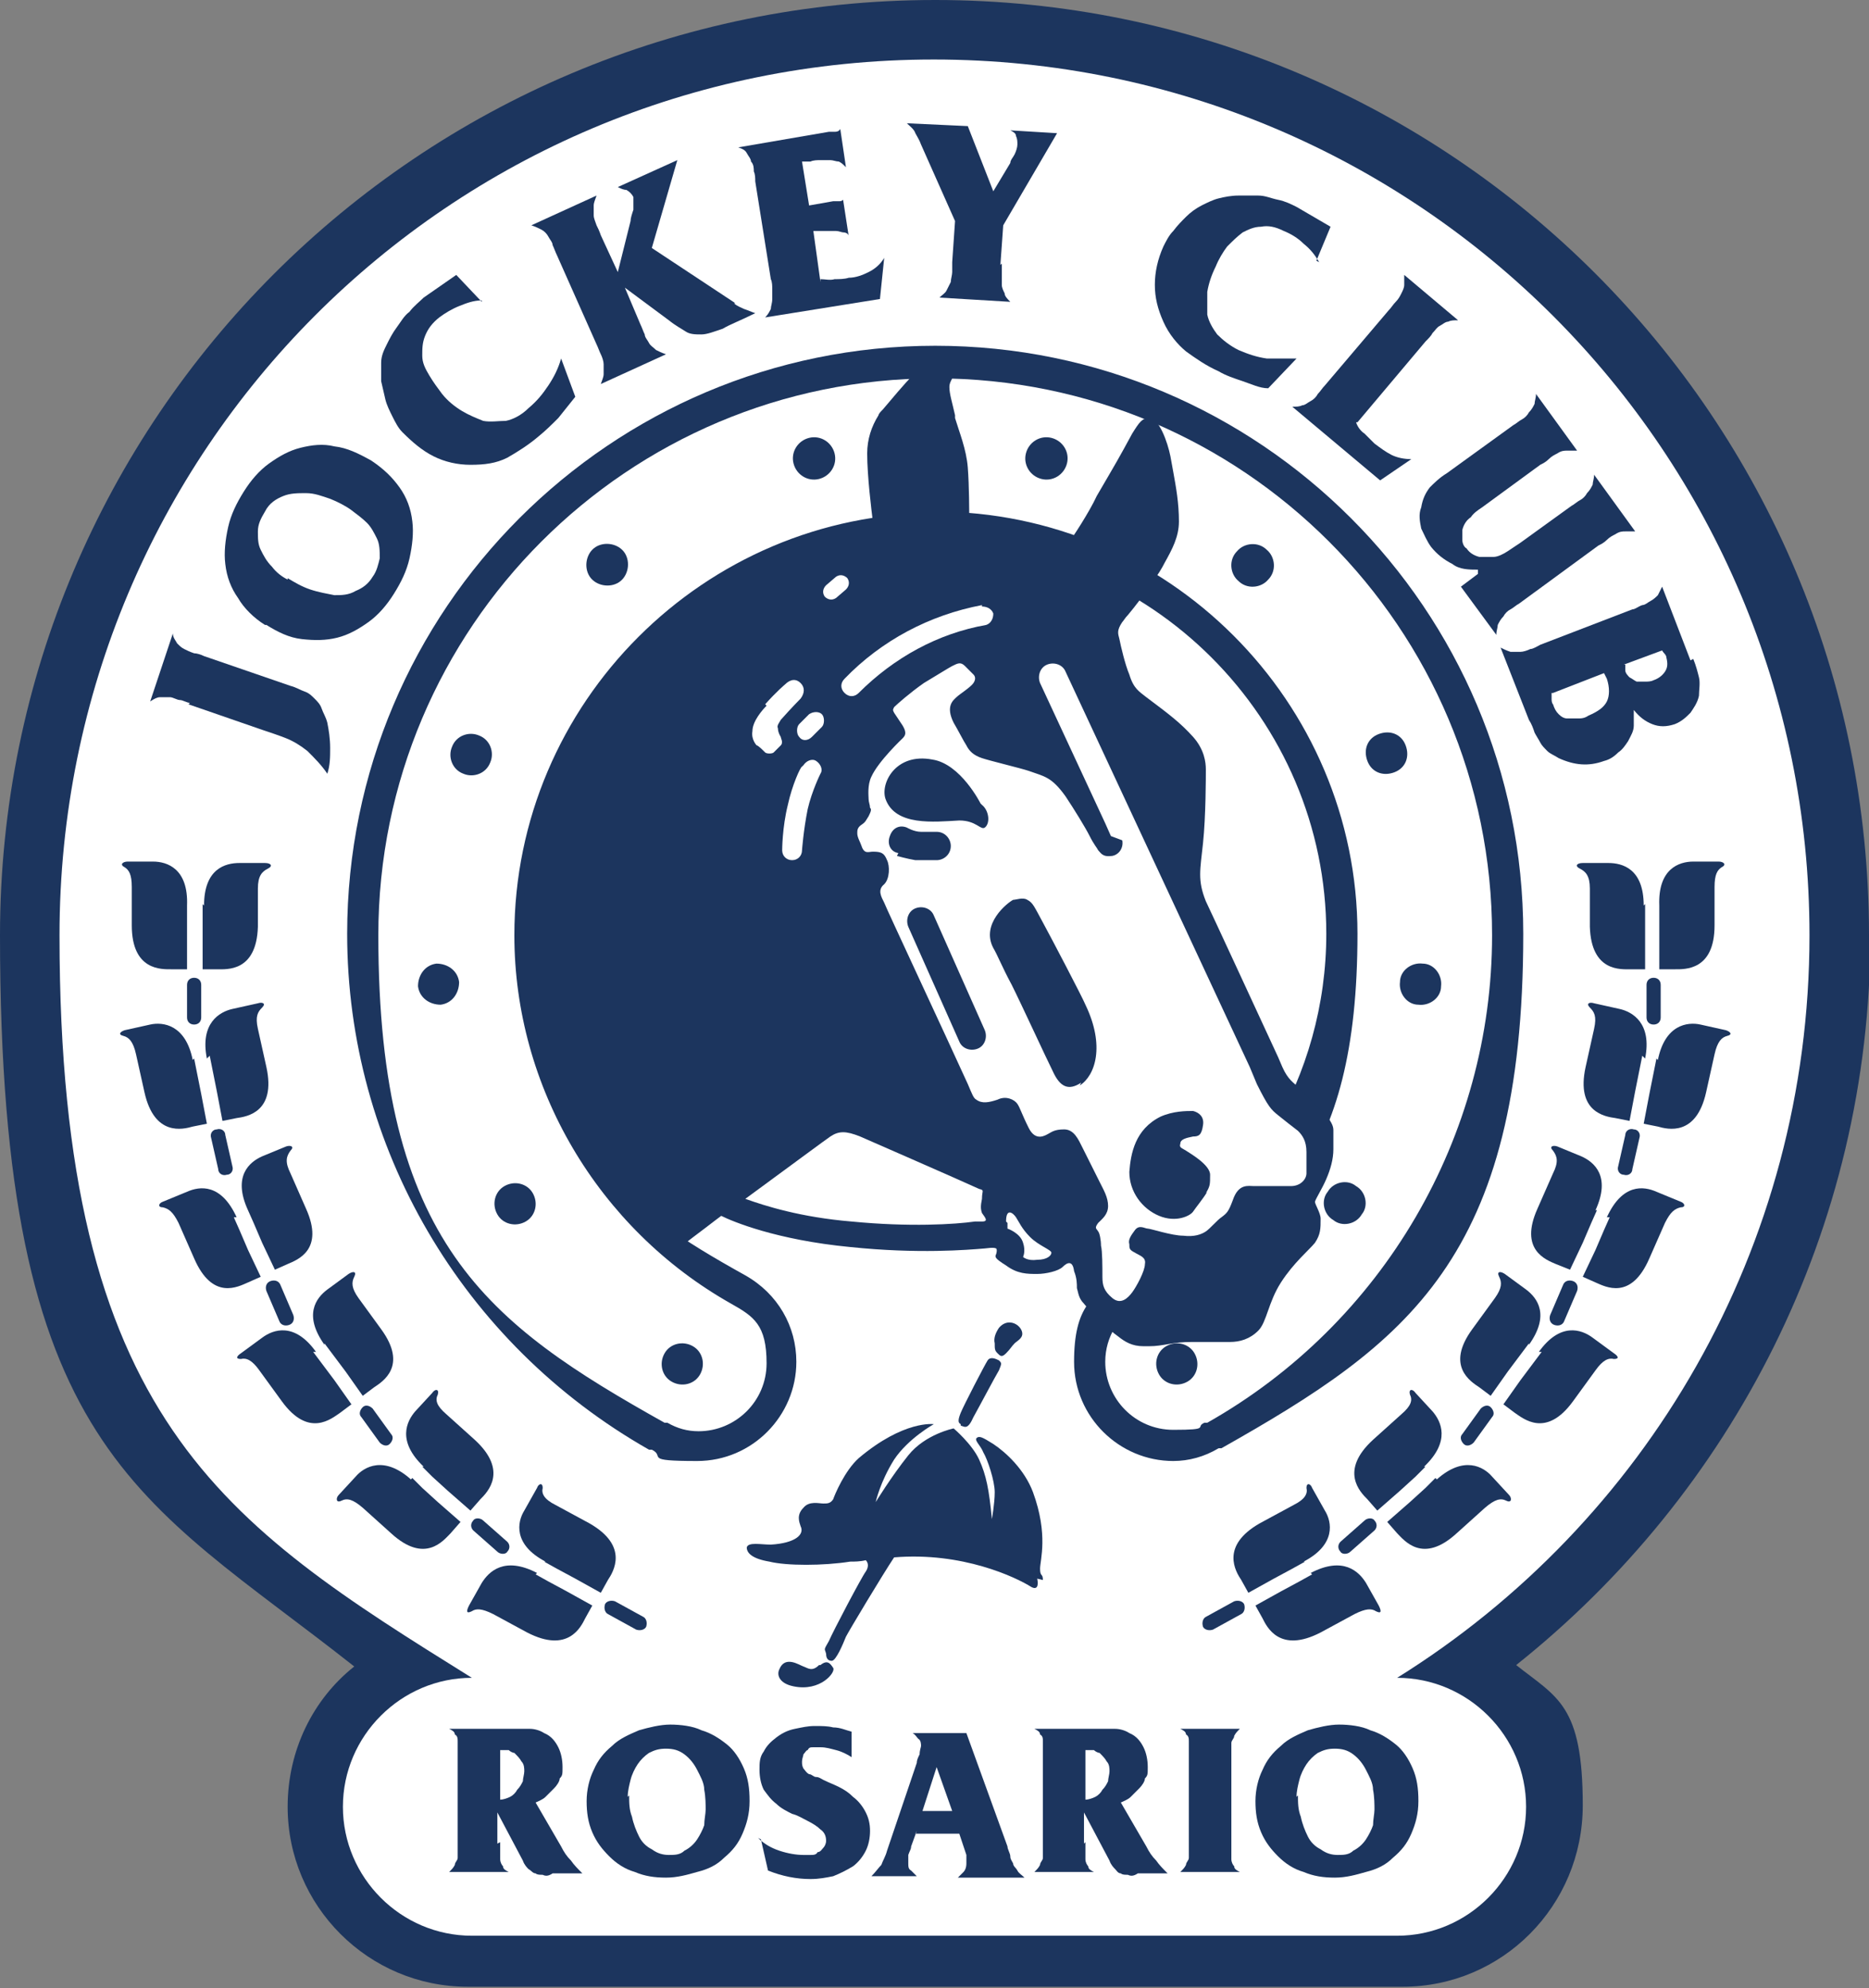 <?xml version="1.0" encoding="UTF-8"?>
<svg id="Layer_1" xmlns="http://www.w3.org/2000/svg" version="1.1" viewBox="0 0 131.9 140.3">
  <rect x="0" y="0" width="131.9" height="140.3" fill="#808080" stroke="none"/>
  <!-- Generator: Adobe Illustrator 29.3.0, SVG Export Plug-In . SVG Version: 2.1.0 Build 146)  -->
  <defs>
    <style>
      .st0 {
        fill: #fff;
      }

      .st1, .st2 {
        fill: #1c355e;
      }

      .st2 {
        fill-rule: evenodd;
      }
    </style>
  </defs>
  <path class="st1" d="M131.9,66C131.9,29.5,102.4,0,66,0S0,29.5,0,66s9.8,39.6,25,51.6c-2.9,2.3-4.7,5.9-4.7,9.9,0,7,5.7,12.7,12.7,12.7h66c7,0,12.7-5.7,12.7-12.8s-1.8-7.6-4.7-9.9c15.2-12.1,25-30.7,25-51.6Z"/>
  <path class="st0" d="M127.7,66c0-34.1-27.6-61.8-61.8-61.8S4.2,31.8,4.2,66s11.6,41.5,29.1,52.4c-5,0-9.1,4.1-9.1,9.1s4.1,9.1,9.1,9.1h65.3c5,0,9.1-4.1,9.1-9.1s-4.1-9.1-9.1-9.1h0c17.5-10.9,29.1-30.3,29.1-52.4Z"/>
  <g>
    <path class="st2" d="M13.4,49.6c-.2,0-.5-.2-.7-.2-.2,0-.5-.2-.7-.2-.2,0-.5,0-.7,0-.2,0-.4.1-.7.3h0s1.6-4.8,1.6-4.8h0c0,.3.2.5.3.7.2.2.3.3.5.4.2.1.4.2.7.3.2,0,.5.1.7.2l6.1,2.1c.4.1.7.3,1,.4.3.1.5.3.7.5.2.2.4.4.5.7.1.3.3.6.4,1,.1.5.2,1.1.2,1.8,0,.6,0,1.2-.2,1.8-.4-.6-.9-1.1-1.4-1.6-.5-.4-1-.7-1.5-.9-.5-.2-1.1-.4-1.7-.6l-5.2-1.8Z"/>
    <path class="st2" d="M20.3,40.8c.5.3,1,.6,1.6.8.6.2,1.2.3,1.7.4.5,0,1,0,1.5-.3.5-.2.9-.5,1.2-1,.3-.4.4-.9.5-1.3,0-.5,0-1-.2-1.4-.2-.4-.4-.8-.7-1.1-.3-.3-.7-.6-1.1-.9-.4-.3-1-.6-1.5-.8-.6-.2-1.1-.4-1.7-.4-.6,0-1.1,0-1.6.2-.5.2-1,.5-1.3,1.1-.3.5-.5.9-.5,1.4,0,.5,0,.9.2,1.3.2.4.4.8.8,1.2.3.4.7.7,1.1.9ZM18.7,44.1c-.8-.5-1.5-1.2-1.9-1.9-.5-.7-.8-1.5-.9-2.4-.1-.8,0-1.7.2-2.6.2-.9.6-1.7,1.1-2.5.5-.8,1.1-1.5,1.8-2,.7-.5,1.4-.9,2.2-1.1.8-.2,1.6-.3,2.4-.1.9.1,1.7.5,2.6,1,.9.6,1.5,1.2,2,1.9.5.7.8,1.5.9,2.4.1.8,0,1.7-.2,2.6-.2.9-.6,1.7-1.1,2.5-.5.8-1.1,1.5-1.8,2-.7.5-1.4.9-2.2,1.1-.8.2-1.6.2-2.5.1-.9-.1-1.7-.5-2.5-1Z"/>
    <path class="st2" d="M34,21.2c-.6,0-1.1.2-1.6.4-.5.2-1,.5-1.4.8-.5.4-.8.8-1,1.3-.2.5-.2.9-.2,1.4,0,.5.2.9.5,1.4.3.5.6.9.9,1.3.4.5.9.9,1.4,1.2.5.3,1,.5,1.5.7.5.1,1.1,0,1.6,0,.5-.1,1.1-.4,1.6-.9.6-.5,1-1,1.4-1.6.4-.6.7-1.2.9-1.9l1,2.7c-.4.5-.8,1-1.2,1.5-.4.4-.9.9-1.4,1.3-.7.6-1.5,1.1-2.2,1.5-.8.4-1.6.5-2.6.5-.9,0-1.8-.2-2.6-.6-.8-.4-1.5-1-2.2-1.7-.3-.3-.5-.7-.7-1.1-.2-.4-.4-.8-.5-1.2-.1-.4-.2-.9-.3-1.3,0-.5,0-.9,0-1.3,0-.5.2-.9.4-1.3.2-.4.4-.8.7-1.2.3-.4.5-.8.9-1.1.3-.4.7-.7,1-1l2.3-1.6,1.8,1.9Z"/>
    <path class="st2" d="M51.8,21.4c.2.2.5.3.7.4.3.1.5.2.8.3h0c-1,.5-1.8.8-2.3,1.1-.6.2-1.1.4-1.5.4-.4,0-.8,0-1.1-.2-.3-.2-.7-.4-1.2-.8l-3.1-2.3,1.1,2.6c.1.2.2.5.3.7,0,.2.2.4.3.6.1.2.3.3.5.5.2.1.4.2.7.3h0c0,0-4.6,2.1-4.6,2.1h0c.1-.3.2-.5.2-.7,0-.2,0-.5,0-.7,0-.2-.1-.5-.2-.7-.1-.2-.2-.5-.3-.7l-2.8-6.3c-.1-.2-.2-.5-.3-.7,0-.2-.2-.4-.3-.6-.1-.2-.3-.4-.5-.5-.2-.1-.4-.2-.7-.3h0c0,0,4.6-2.1,4.6-2.1h0c-.1.3-.2.5-.2.7,0,.2,0,.5,0,.7,0,.2.1.4.2.7.1.2.2.4.3.7l1.2,2.6.9-3.6c0-.2.1-.5.2-.8,0-.3,0-.6,0-.9-.1-.2-.3-.4-.5-.5-.2,0-.4-.1-.6-.2h0c0,0,4.2-1.9,4.2-1.9h0c0,0-1.8,6.2-1.8,6.2l5.9,3.9Z"/>
    <path class="st2" d="M57.9,19.7c.3,0,.7.1,1,0,.3,0,.7,0,1-.1.5,0,1-.2,1.4-.4.4-.2.8-.5,1.1-1h0s-.3,2.9-.3,2.9l-8.1,1.3h0c.2-.2.3-.4.4-.6,0-.2.1-.4.1-.7,0-.2,0-.5,0-.7,0-.2,0-.5-.1-.7l-1.1-6.9c0-.2,0-.5-.1-.7,0-.2,0-.5-.2-.7,0-.2-.2-.4-.3-.6-.1-.2-.3-.3-.6-.4h0c0,0,6.4-1.1,6.4-1.1.1,0,.3,0,.4,0,.1,0,.3,0,.4-.2h0s.4,2.7.4,2.7h0c-.2-.2-.3-.3-.5-.4-.2,0-.4-.1-.6-.1-.2,0-.5,0-.7,0-.2,0-.5,0-.7.1h-.6c0,0,.5,3.1.5,3.1l1.7-.3c.1,0,.3,0,.4,0,.1,0,.2,0,.3-.1h0s.4,2.6.4,2.6h0c0-.2-.2-.3-.4-.3-.1,0-.3-.1-.5-.1-.2,0-.3,0-.5,0-.2,0-.4,0-.5,0h-.6c0,0,.5,3.6.5,3.6Z"/>
    <path class="st2" d="M70.7,18.6c0,.3,0,.5,0,.8,0,.2,0,.5,0,.7,0,.2.1.4.2.6,0,.2.2.4.4.6h0c0,0-5-.3-5-.3h0c.2-.2.4-.3.5-.5.1-.2.2-.4.3-.6,0-.2.1-.5.1-.7,0-.2,0-.5,0-.7l.2-2.9-2.4-5.4c-.1-.3-.3-.6-.4-.8-.1-.3-.4-.5-.6-.7h0c0,0,4.3.2,4.3.2h0c0,0,1.8,4.6,1.8,4.6l1.2-2c0-.2.2-.4.3-.6.1-.2.2-.5.2-.7,0-.2,0-.4-.1-.6,0-.2-.2-.3-.4-.4h0c0,0,3.3.2,3.3.2h0c0,0-3.8,6.5-3.8,6.5l-.2,2.8Z"/>
    <path class="st2" d="M93.1,18.5c-.3-.5-.6-.9-1.1-1.3-.4-.4-.9-.7-1.4-.9-.6-.3-1.1-.4-1.6-.3-.5,0-.9.2-1.3.4-.4.3-.7.6-1.1,1-.3.4-.6.9-.8,1.4-.3.6-.5,1.2-.6,1.8,0,.6,0,1.1,0,1.6.1.5.4,1,.7,1.4.4.4.9.8,1.5,1.1.7.3,1.3.5,2,.6.7,0,1.4,0,2.1,0l-2,2.1c-.6,0-1.2-.3-1.8-.5-.6-.2-1.2-.4-1.7-.7-.9-.4-1.6-.9-2.3-1.4-.6-.5-1.2-1.2-1.6-2.1-.4-.9-.6-1.7-.6-2.6,0-.9.2-1.8.6-2.7.2-.4.4-.8.7-1.1.3-.4.6-.7.9-1,.3-.3.7-.6,1.1-.8.4-.2.8-.4,1.2-.5.4-.1.9-.2,1.4-.2.5,0,.9,0,1.4,0,.5,0,.9.2,1.4.3.5.1.9.3,1.3.5l2.4,1.4-1,2.4Z"/>
    <path class="st2" d="M95.7,29.8c.1.3.3.6.6.8.2.2.5.5.7.7.4.3.8.6,1.2.8.4.2.9.3,1.4.3l-2.2,1.5-6.2-5.2h0c.3,0,.5,0,.7-.1.2,0,.4-.2.6-.3.2-.1.4-.3.5-.5.2-.2.3-.4.5-.6l4.5-5.3c.2-.2.3-.4.5-.6.2-.2.3-.4.4-.6.1-.2.2-.4.2-.6,0-.2,0-.5,0-.7h0s3.8,3.2,3.8,3.2h0c-.3,0-.5,0-.7.1-.2,0-.4.2-.6.3-.2.1-.3.3-.5.5-.1.2-.3.4-.5.6l-4.8,5.7Z"/>
    <path class="st2" d="M104.3,40.2c-.6,0-1.3,0-1.8-.4-.6-.3-1.1-.7-1.5-1.2-.3-.4-.5-.9-.7-1.3-.1-.5-.2-1,0-1.5.1-.6.3-1,.6-1.4.3-.3.7-.7,1.2-1l4.7-3.4c.2-.1.4-.3.6-.4.2-.1.4-.3.5-.5.2-.2.3-.4.4-.6,0-.2.1-.4.1-.7h0s2.9,4,2.9,4h0c-.3,0-.5,0-.7,0-.2,0-.4,0-.7.2-.2.1-.4.2-.6.4-.2.2-.4.3-.6.4l-4.1,3c-.3.2-.6.4-.8.7-.3.2-.5.5-.6.9,0,.2,0,.4,0,.7,0,.2.1.5.3.6.2.3.5.5.9.6.3,0,.7,0,1,0,.3,0,.7-.2,1-.4.3-.2.6-.4.9-.6l3.6-2.6c.2-.1.4-.3.6-.4.2-.1.4-.3.5-.5.2-.2.3-.4.4-.6,0-.2.1-.4.1-.7h0s2.9,4,2.9,4h0c-.3,0-.5,0-.7,0-.2,0-.4,0-.7.2-.2.1-.4.2-.6.4-.2.2-.4.3-.6.4l-5.6,4.1c-.2.1-.4.3-.6.4-.2.1-.4.3-.5.5-.2.2-.3.4-.4.6,0,.2-.1.4-.1.7h0s-2.5-3.4-2.5-3.4l1.2-.9Z"/>
    <path class="st2" d="M109.5,48.9c0,.2,0,.3,0,.4,0,.1,0,.3.1.4.1.3.2.5.4.7.2.2.4.3.6.3.2,0,.5,0,.7,0,.3,0,.5,0,.8-.2.7-.3,1.1-.6,1.3-1,.2-.4.2-1,0-1.6l-.2-.4-3.6,1.4ZM114.7,46.9c0,0,0,.1,0,.2,0,0,0,.1,0,.2,0,.2.2.4.3.5.2.1.3.2.5.3.2,0,.4,0,.6,0,.2,0,.4,0,.6-.1.3-.1.6-.3.8-.6.2-.3.2-.6.1-1,0-.2-.2-.3-.3-.5l-2.7,1ZM119.5,46.5c.2.5.3.9.4,1.3.1.4,0,.9,0,1.3-.1.5-.4.9-.6,1.2-.3.3-.6.6-1.1.8-.6.2-1.1.2-1.6,0-.5-.2-.9-.5-1.3-1,0,.4,0,.8,0,1.1,0,.4-.2.7-.4,1.1-.2.3-.4.6-.7.8-.3.3-.6.5-1,.6-1.1.4-2.1.3-3.2-.2-.3-.2-.6-.3-.8-.5-.2-.2-.4-.4-.5-.6-.1-.2-.3-.5-.4-.7-.1-.3-.2-.6-.4-.9l-2-5.1h0c.2.1.4.2.7.3.2,0,.4,0,.7,0,.2,0,.5-.1.7-.2.2,0,.5-.2.7-.3l6.5-2.5c.2,0,.4-.2.7-.3.2,0,.4-.2.6-.3.2-.1.4-.3.5-.4.1-.2.2-.4.3-.6h0s2,5.2,2,5.2Z"/>
  </g>
  <g>
    <path class="st1" d="M49.4,97c-.4.7-1.3.9-2,.5-.7-.4-.9-1.3-.5-2,.4-.7,1.3-.9,2-.5.7.4.9,1.3.5,2Z"/>
    <path class="st1" d="M37.1,86.2c-.7.4-1.6.2-2-.5-.4-.7-.2-1.6.5-2,.7-.4,1.6-.2,2,.5.4.7.2,1.6-.5,2Z"/>
    <path class="st1" d="M31.1,70.9c-.8,0-1.5-.5-1.6-1.3,0-.8.5-1.5,1.3-1.6.8,0,1.5.5,1.6,1.3,0,.8-.5,1.5-1.3,1.6Z"/>
    <path class="st1" d="M32.7,54.6c-.8-.3-1.1-1.2-.8-1.9.3-.8,1.2-1.1,1.9-.8.8.3,1.1,1.2.8,1.9-.3.8-1.2,1.1-1.9.8Z"/>
    <path class="st1" d="M41.7,40.8c-.5-.6-.4-1.6.2-2.1.6-.5,1.6-.4,2.1.2.5.6.4,1.6-.2,2.1-.6.5-1.6.4-2.1-.2Z"/>
    <path class="st1" d="M56,32.7c-.2-.8.3-1.6,1.1-1.8.8-.2,1.6.3,1.8,1.1.2.8-.3,1.6-1.1,1.8-.8.2-1.6-.3-1.8-1.1Z"/>
    <path class="st1" d="M72.4,32c.2-.8,1-1.3,1.8-1.1.8.2,1.3,1,1.1,1.8-.2.8-1,1.3-1.8,1.1-.8-.2-1.3-1-1.1-1.8Z"/>
    <path class="st1" d="M87.3,38.9c.5-.6,1.5-.7,2.1-.1.6.5.7,1.5.1,2.1-.5.6-1.5.7-2.1.1-.6-.5-.7-1.5-.1-2.1Z"/>
    <path class="st1" d="M97.3,51.8c.8-.3,1.6,0,1.9.8.3.8,0,1.6-.8,1.9-.8.3-1.6,0-1.9-.8-.3-.8,0-1.6.8-1.9Z"/>
    <path class="st1" d="M100.4,68c.8,0,1.4.8,1.3,1.6,0,.8-.8,1.4-1.6,1.3-.8,0-1.4-.8-1.3-1.6,0-.8.8-1.4,1.6-1.3Z"/>
    <path class="st1" d="M95.7,83.7c.7.4.9,1.4.4,2-.4.7-1.4.9-2,.4-.7-.4-.9-1.4-.4-2,.4-.7,1.4-.9,2-.4Z"/>
    <path class="st1" d="M84.3,95.5c.4.7.2,1.6-.5,2-.7.4-1.6.2-2-.5-.4-.7-.2-1.6.5-2,.7-.4,1.6-.2,2,.5Z"/>
  </g>
  <path class="st1" d="M82.8,103.1c-3.8,0-7-3.1-7-7s1.3-4.8,3.6-6.1c8.7-4.9,14.2-14.1,14.2-24.1,0-15.2-12.4-27.6-27.6-27.6s-27.6,12.4-27.6,27.6,5.4,19.2,14.2,24.1c2.3,1.3,3.6,3.6,3.6,6.1,0,3.8-3.1,7-7,7s-2.2-.3-3.2-.8h-.2c-13.2-7.5-21.3-21.4-21.3-36.4,0-22.9,18.6-41.5,41.5-41.5s41.5,18.6,41.5,41.5-8.2,28.9-21.3,36.3h-.2c-1,.6-2.1.9-3.2.9ZM66,36.1c16.4,0,29.8,13.4,29.8,29.8s-5.9,20.8-15.3,26c-1.5.9-2.5,2.4-2.5,4.2,0,2.6,2.1,4.8,4.8,4.8s1.5-.2,2.2-.5h.2c12.4-7,20.1-20.2,20.1-34.4,0-21.7-17.6-39.3-39.3-39.3s-39.3,17.6-39.3,39.3,7.7,27.4,20.2,34.4h.2c.7.4,1.4.6,2.2.6,2.6,0,4.8-2.1,4.8-4.8s-.9-3.3-2.5-4.2c-9.4-5.3-15.3-15.3-15.3-26,0-16.4,13.4-29.8,29.8-29.8Z"/>
  <g>
    <path class="st1" d="M69.3,86.2c.5,0,.2-.3,0-.6-.1-.3-.1-.5,0-1,0-.6.2-.6-.2-.7-1.3-.6-8.4-3.7-8.4-3.7-1-.4-1.5-.4-2.1,0-.3.2-3,2.2-6,4.4,1.4.5,3.9,1.3,7.5,1.6,4.1.4,7.3.2,8.7,0h.5ZM71.1,86.3c0,.2,0,.4,0,.4s.9.3,1.1,1c.2.6,0,1,0,1,0,0,.3.3,1,.2.7,0,1-.3,1-.5,0-.2-.9-.5-1.5-1.1-.6-.6-.8-1.1-1-1.4-.2-.3-.7-.7-.7.3ZM93.5,78.6c.6.7.6,1,.6,1.2s0,.6,0,1.3-.2,1.4-.5,2.1c-.3.7-.7,1.3-.8,1.6,0,.2.4.8.4,1.2,0,.7,0,1.1-.4,1.7-.4.5-1.5,1.4-2.4,2.8-.9,1.4-1,2.8-1.6,3.4-.6.6-1.3.8-2,.8-.7,0-1.4,0-2.7,0-1.4,0-2,.3-3,.3-.1,0-.3,0-.4,0-.8,0-1.3-.3-1.8-.7-.6-.4-2.1-1.9-2.4-2.3-.4-.4-.4-.8-.5-1.1,0-.3,0-.7-.2-1.2-.1-.8-.5-.6-.8-.3-.3.3-1.2.5-1.8.5-.7,0-1.4,0-2.2-.6-.8-.5-.8-.6-.7-.8,0,0,.1-.3,0-.4-.2-.1-.7,0-.8,0-1.2.1-4.7.4-9.5-.1-5.2-.5-8.3-1.8-9.1-2.2l-.4.3c-.9.7-2,1.5-3,2.3-6.5-5.4-10.6-13.5-10.6-22.6,0-14.8,10.9-27,25.1-29-1.9.3-3.8.7-5.7,1.4,1.7-.6,3.5-1.1,5.3-1.4-.1-.8-.4-3.2-.4-4.8,0-1,.3-1.9.8-2.7,0-.1.2-.3.3-.4.6-.7,1.5-1.8,2.2-2.5.3-.4,2.8-.4,2.8-.1,0,.4-.3.6-.3,1,0,.5.2,1.1.4,2v.2c.3,1,.8,2.2.9,3.5.1,1.3.1,3.1.1,3.6s0,.2,0,.3c0,.2.2.2.3.2.2,0,.5.1.9.2.2,0,.2,0,.2-.2.8.1,1.7.3,2.5.4.1.1.2.3.3.4.4.3.8.4,1.5.6.7.2,1.1,0,1.3-.2.2-.2,1.5-2.2,2-3.3.4-.7,1.3-2.2,1.9-3.3l.6-1.1c.5-.8.7-1.1,1.2-1.1.7,0,1.3,1.7,1.5,2.7l.2,1.1c.2,1.1.4,2.2.4,3.5,0,1.1-.5,2-1,2.9-.2.4-.5.9-.9,1.4-.5.8-1.2,1.7-1.7,2.3-.2.2-.3.4-.4.5-.4.6-.3.8-.2,1.2.1.5.4,1.8.7,2.5.3,1,.7,1.2,1.2,1.6,1.6,1.2,2.4,1.8,3.3,2.8.8.9.9,1.8.9,2.3s0,3.3-.2,5.2c-.2,1.9-.4,2.6.2,4.1.2.4,3.9,8.4,5.1,11l.3.7c.4.9.8,1.1,1.1,1.4.2.2.6.6,1.1,1.1.3.3.6.6.8.8Z"/>
    <path class="st0" d="M69.3,42.8c.4,0,.7.2.8.5,0,.4-.2.7-.5.8-3.4.6-6.5,2.3-9,4.8-.3.3-.7.3-1,0-.3-.3-.3-.7,0-1,2.6-2.7,6-4.5,9.7-5.2ZM85.1,84.2c.3-.5.3-.6.3-1.3s-1.4-1.5-1.7-1.7c-.3-.2-.5-.2-.4-.5,0-.3.4-.4.9-.5.4,0,.6-.1.7-.8.1-.6-.3-.9-.7-1-.5,0-1.4,0-2.3.4-1.8.9-2.1,2.6-2.2,3.9,0,1.4.9,2.6,2.1,3.1,1.2.5,2.2,0,2.4-.3.2-.3.7-.9,1-1.4ZM76.2,76.6c1.1-.7,1.8-2.8.4-5.7-.2-.5-2.4-4.7-3-5.8-.6-1.1-.7-1.4-1.1-1.6-.3-.2-.8,0-1,0-.4.2-2.3,1.7-1.4,3.4.3.5.6,1.3,1.3,2.6.7,1.4,2.4,5.1,2.9,6.1.5,1.1,1.1,1.4,2,.8ZM69.2,56.7s-1.4-2.8-3.4-3.1c-2.6-.5-3.7,1.7-3.3,2.8.7,1.9,3.4,1.6,5.2,1.5,1.2,0,1.5.7,1.8.5.4-.3.3-1.2-.2-1.6ZM63.3,60.4s.7.2,1.3.3c.6,0,1.4,0,1.5,0,.5,0,1-.4,1-1,0-.5-.4-1-1-1-.2,0-.8,0-1.1,0-.5,0-1-.3-1-.3-.5-.2-1,0-1.2.6-.2.5,0,1.1.6,1.2ZM64.1,65.4l3.6,8.1c.2.5.8.7,1.3.5.5-.2.7-.8.5-1.3l-3.6-8.1c-.2-.5-.8-.7-1.3-.5-.5.2-.7.8-.5,1.3ZM78.4,59l-.4-.9-4.6-9.9c-.2-.5,0-1.1.5-1.3.5-.2,1.1,0,1.3.5l13,27.9.5,1.2c.8,1.6,1,1.8,1.5,2.2.5.4,1,.8,1.4,1.1.3.3.6.7.6,1.5s0,1.1,0,1.5-.4.9-1.1.9-2.2,0-2.6,0c-.4,0-1.1-.2-1.5,1-.3.8-.4.9-.8,1.2-.3.2-.8.8-1.1,1-.3.2-.8.4-1.6.3-.8,0-2.3-.5-2.5-.5-.2,0-.6-.3-.9.1-.3.4-.5.7-.4,1,0,.3,0,.4.4.6.3.2.8.3.7.8,0,.5-.6,1.6-.9,2-.3.4-.8.9-1.4.4-.6-.5-.7-.9-.7-1.5,0-.7,0-1.8-.1-2.2,0-.4-.1-.9-.2-1-.1-.2-.3-.2,0-.6.3-.3.7-.6.7-1.2,0-.6-.3-1.1-.6-1.7-.3-.6-.9-1.8-1.2-2.4-.3-.6-.6-1.3-1.3-1.3s-.9.2-1.1.3c-.2.1-.9.6-1.4-.4-.5-1-.6-1.4-.8-1.7-.2-.3-.8-.6-1.4-.3-.6.2-1.1.3-1.5,0-.2-.1-.3-.4-.6-1.1-1.5-3.3-5.8-12.5-5.9-12.8-.2-.4-.5-.9,0-1.3.4-.4.4-1.3.2-1.7-.2-.5-.4-.6-1-.6-.3,0-.6.2-.8-.4-.1-.3-.3-.6-.3-.9,0-.2,0-.4.3-.6.3-.2.3-.3.5-.6.2-.4.2-.5.1-.6,0-.2-.1-.4-.1-.6s-.1-1,.2-1.6c.5-1.1,2.2-2.7,2.2-2.7.2-.2.3-.4,0-.9l-.6-.9c-.1-.2-.1-.2,0-.4.2-.2,1.1-1,2.1-1.7,1-.6,1.8-1.1,2-1.2.4-.2.6-.3.9,0,.2.2.4.4.6.6.1.1.2.3,0,.6-.2.3-1,.8-1.2,1-.2.2-.8.6-.2,1.8.3.5.7,1.3.9,1.6.2.4.5.7,1.1.9.6.2,2.7.7,3.3.9,1.1.4,1.6.4,2.6,1.8.6.9,1.4,2.2,1.7,2.8.3.6.5.8.6,1,.2.2.3.5,1,.4.5-.1.8-.6.7-1.1ZM54,49.7c.8-.9,1.4-1.4,1.4-1.4.4-.4.8-.4,1.1-.1.3.3.3.7,0,1.1,0,0-.6.6-1.4,1.5-.1.2-.3.4-.2.6,0,.3.2.6.2.6,0,.1.2.4,0,.6-.1.1-.3.3-.5.5-.1.1-.5.1-.6,0-.2-.2-.5-.5-.6-.5,0,0-.4-.4-.3-1,0-.7.7-1.5,1-1.8ZM57.3,52c-.3.3-.7.3-.9,0-.2-.2-.2-.7,0-.9l.7-.7c.3-.2.7-.2.9,0,.2.2.2.7,0,.9l-.7.7ZM56.7,54c.2-.3.6-.5.9-.3.3.2.5.6.3.9,0,0-.6,1.2-.9,2.5-.3,1.5-.4,2.9-.4,2.9,0,.4-.3.7-.7.7-.4,0-.7-.3-.7-.7,0,0,0-1.6.4-3.2.3-1.4.9-2.7,1-2.7ZM59,42.2c-.3.2-.6.1-.8-.1-.2-.3-.1-.6.1-.8l.7-.6c.3-.2.6-.1.8.1.2.3.1.6-.1.8l-.7.6Z"/>
  </g>
  <g>
    <path class="st2" d="M35.3,123.5v3.5c.2,0,.5-.1.7-.2.2-.1.4-.3.5-.5.2-.2.3-.4.4-.6,0-.2.1-.5.1-.7s0-.5-.2-.7c-.1-.2-.3-.4-.5-.6-.1,0-.3-.1-.4-.2-.2,0-.3,0-.5,0h-.2ZM35.3,130c0,.2,0,.4,0,.6,0,.2,0,.4,0,.6,0,.2.1.4.2.5,0,.2.2.3.4.4h0s-4.2,0-4.2,0h0c.2-.2.3-.3.4-.5,0-.2.2-.3.2-.5,0-.2,0-.4,0-.6v-7c0-.2,0-.4,0-.6,0-.2,0-.4-.2-.5,0-.2-.2-.3-.4-.4h0s4.6,0,4.6,0c.4,0,.7,0,1.1,0,.3,0,.7.1,1,.3.5.2.8.6,1,1,.2.4.3.9.3,1.4s0,.6-.2.8c0,.2-.2.5-.4.7-.2.2-.4.4-.6.6-.2.2-.5.3-.7.4l1.8,3.1c.2.4.4.7.7,1,.2.3.5.6.8.9h-2.1c-.3.2-.5.2-.7.1-.2,0-.4,0-.5-.1-.2,0-.3-.2-.5-.3-.1-.1-.3-.3-.4-.6l-1.8-3.4v2.2Z"/>
    <path class="st2" d="M44.4,126.7c0,.5,0,1,.2,1.5.1.5.3,1,.5,1.4.2.4.5.7.9.9.4.3.8.4,1.2.4s.8,0,1.1-.3c.4-.2.7-.5.9-.8.2-.3.4-.7.5-1,0-.4.1-.8.1-1.1s0-.9-.1-1.4c0-.5-.3-1-.5-1.4-.2-.4-.5-.8-.9-1.1-.4-.3-.8-.4-1.3-.4s-.8.1-1.2.3c-.3.2-.6.5-.8.8-.2.3-.4.7-.5,1.1-.1.4-.2.8-.2,1.2ZM41.4,127.1c0-.8.2-1.6.5-2.2.3-.7.7-1.2,1.3-1.7.5-.5,1.2-.8,1.9-1.1.7-.2,1.5-.4,2.2-.4s1.6.1,2.2.4c.7.2,1.3.6,1.8,1,.5.4.9,1,1.2,1.7.3.7.4,1.4.4,2.3s-.2,1.6-.5,2.3c-.3.7-.7,1.2-1.3,1.7-.5.5-1.1.8-1.9,1-.7.2-1.4.4-2.2.4s-1.5-.1-2.2-.4c-.7-.2-1.3-.6-1.8-1.1-.5-.5-.9-1-1.2-1.7-.3-.7-.4-1.4-.4-2.2Z"/>
    <path class="st2" d="M53.5,129.7c.4.4.9.7,1.5.9.6.2,1.2.3,1.7.3s.4,0,.5,0c.2,0,.4,0,.5-.2.2,0,.3-.2.4-.3.1-.1.2-.3.2-.5,0-.3-.1-.6-.4-.8-.2-.2-.5-.4-.9-.6-.4-.2-.7-.4-1.1-.5-.4-.2-.8-.4-1.1-.7-.4-.3-.6-.6-.9-1-.2-.4-.3-.9-.3-1.4s0-.9.3-1.3c.2-.4.5-.7.9-1,.4-.3.8-.5,1.3-.6.5-.1.9-.2,1.4-.2s.9,0,1.3.1c.5,0,.9.2,1.3.3v1.8c-.3-.2-.7-.4-1.1-.5-.4-.1-.7-.2-1.1-.2s-.3,0-.5,0c-.2,0-.3,0-.4.2-.1,0-.2.2-.3.3,0,.1-.1.3-.1.5s0,.3.1.5c.1.1.2.3.4.4.2,0,.3.2.5.2.2,0,.3.1.5.2.4.2.7.3,1.1.5.4.2.7.4,1,.7.4.3.7.7.9,1.1.2.4.3.8.3,1.3s-.1,1-.3,1.4c-.2.4-.5.8-.9,1.1-.5.3-.9.5-1.4.7-.5.1-1,.2-1.6.2-1,0-2-.2-3-.6l-.5-2.2Z"/>
    <path class="st2" d="M66.1,124.7h0l-1,3.1h2.1l-1.1-3.1ZM64.7,129.2l-.4,1.1c0,.2-.1.3-.2.6,0,.2,0,.4,0,.6s0,.4.2.5c.1.1.2.2.4.4h0s-3.2,0-3.2,0h0c.3-.3.5-.6.7-.8.1-.3.3-.6.4-1l2.1-6.2c0-.2.1-.4.2-.6,0-.3.1-.5.1-.6s0-.4-.2-.5c-.1-.1-.2-.3-.4-.4h0s3.8,0,3.8,0l2.9,8c0,.2.2.5.2.7,0,.2.1.3.2.5,0,.2.2.3.3.5.1.2.3.3.5.5h0s-4.7,0-4.7,0h0c.2-.2.3-.3.4-.4.1-.1.2-.3.2-.6s0-.2,0-.3c0,0,0-.2,0-.3l-.5-1.5h-3.1Z"/>
    <path class="st2" d="M76.6,123.5v3.5c.2,0,.5-.1.7-.2.2-.1.4-.3.5-.5.2-.2.3-.4.4-.6,0-.2.1-.5.1-.7s0-.5-.2-.7c-.1-.2-.3-.4-.5-.6-.1,0-.3-.1-.4-.2-.2,0-.3,0-.5,0h-.2ZM76.6,130c0,.2,0,.4,0,.6,0,.2,0,.4,0,.6,0,.2.1.4.2.5,0,.2.2.3.4.4h0s-4.2,0-4.2,0h0c.2-.2.3-.3.4-.5,0-.2.2-.3.2-.5,0-.2,0-.4,0-.6v-7c0-.2,0-.4,0-.6,0-.2,0-.4-.2-.5,0-.2-.2-.3-.4-.4h0s4.6,0,4.6,0c.4,0,.7,0,1.1,0,.3,0,.7.1,1,.3.5.2.8.6,1,1,.2.4.3.9.3,1.4s0,.6-.2.8c0,.2-.2.5-.4.7-.2.2-.4.4-.6.6-.2.2-.5.3-.7.4l1.8,3.1c.2.4.4.7.7,1,.2.3.5.6.8.9h-2.1c-.3.2-.5.2-.7.1-.2,0-.4,0-.5-.1-.2,0-.3-.2-.4-.3-.1-.1-.3-.3-.4-.6l-1.8-3.4v2.2Z"/>
    <path class="st2" d="M86.9,130c0,.2,0,.4,0,.6,0,.2,0,.4,0,.6,0,.2.1.4.2.5,0,.2.2.3.4.4h0s-4.2,0-4.2,0h0c.2-.2.3-.3.4-.5,0-.2.2-.3.2-.5,0-.2,0-.4,0-.6v-7c0-.2,0-.4,0-.6,0-.2,0-.4-.2-.5,0-.2-.2-.3-.4-.4h0s4.2,0,4.2,0h0c-.2.2-.3.3-.4.5,0,.2-.2.3-.2.5,0,.2,0,.4,0,.6,0,.2,0,.4,0,.6v5.8Z"/>
    <path class="st2" d="M91.6,126.7c0,.5,0,1,.2,1.5.1.5.3,1,.5,1.4.2.4.5.7.9.9.4.3.8.4,1.2.4s.8,0,1.1-.3c.4-.2.7-.5.9-.8.2-.3.4-.7.5-1,0-.4.1-.8.1-1.1s0-.9-.1-1.4c0-.5-.3-1-.5-1.4-.2-.4-.5-.8-.9-1.1-.4-.3-.8-.4-1.3-.4s-.8.1-1.2.3c-.3.2-.6.5-.8.8-.2.3-.4.7-.5,1.1-.1.4-.2.8-.2,1.2ZM88.6,127.1c0-.8.2-1.6.5-2.2.3-.7.7-1.2,1.3-1.7.5-.5,1.2-.8,1.9-1.1.7-.2,1.5-.4,2.2-.4s1.6.1,2.2.4c.7.2,1.3.6,1.8,1,.5.4.9,1,1.2,1.7.3.7.4,1.4.4,2.3s-.2,1.6-.5,2.3c-.3.7-.7,1.2-1.3,1.7-.5.5-1.1.8-1.9,1-.7.2-1.4.4-2.2.4s-1.5-.1-2.2-.4c-.7-.2-1.3-.6-1.8-1.1-.5-.5-.9-1-1.2-1.7-.3-.7-.4-1.4-.4-2.2Z"/>
  </g>
  <g>
    <path class="st1" d="M92.1,110.2l-.9.5-1.3.7-1.8,1-.5-.9c-.4-.6-1.5-2.4,1.3-4l2.4-1.3c.8-.4,1-.8.9-1.2,0-.4.3-.3.4,0l.9,1.6c.5.8.8,2.4-1.5,3.6Z"/>
    <path class="st1" d="M92.6,111.1l-.9.5-1.3.7-1.8,1,.5.9c.3.6,1.2,2.5,4.1,1l2.4-1.3c.8-.4,1.2-.4,1.5-.2.4.2.4,0,.2-.4l-.9-1.6c-.5-.8-1.6-1.9-3.9-.7Z"/>
    <path class="st1" d="M87.1,113c.3-.1.6,0,.7.2h0c.1.3,0,.6-.2.7l-2,1.1c-.3.1-.6,0-.7-.2h0c-.1-.3,0-.6.2-.7l2-1.1h0Z"/>
    <path class="st1" d="M100.6,103.5l-.7.7-1.1,1-1.6,1.4-.7-.8c-.5-.5-2-2,.4-4.2l2-1.8c.7-.6.8-1,.6-1.4-.1-.4.2-.4.4-.1l1.2,1.3c.6.7,1.3,2.1-.6,3.9Z"/>
    <path class="st1" d="M101.3,104.3l-.7.7-1.1,1-1.6,1.4.7.8c.5.5,1.8,2.2,4.2,0l2-1.8c.7-.6,1.1-.7,1.5-.5.4.2.4-.2.2-.4l-1.2-1.3c-.6-.7-2-1.5-3.9.2Z"/>
    <path class="st1" d="M96.3,107.3c.2-.2.6-.2.7,0h0c.2.2.2.5,0,.7l-1.7,1.5c-.2.2-.6.2-.7,0h0c-.2-.2-.2-.5,0-.7l1.7-1.5h0Z"/>
    <path class="st1" d="M107.9,94.8l-.6.8-.9,1.2-1.2,1.7-.8-.6c-.6-.4-2.4-1.5-.5-4.1l1.6-2.2c.5-.7.5-1.1.3-1.5-.2-.4.1-.4.4-.2l1.5,1.1c.8.6,1.7,1.8.2,3.9Z"/>
    <path class="st1" d="M108.8,95.4l-.6.8-.9,1.2-1.2,1.7.8.6c.6.4,2.2,1.8,4.1-.8l1.6-2.2c.5-.7.9-.9,1.3-.8.4,0,.3-.2,0-.4l-1.5-1.1c-.8-.6-2.3-1.1-3.8,1Z"/>
    <path class="st1" d="M104.5,99.4c.2-.2.5-.3.7-.1h0c.2.2.3.5.1.7l-1.3,1.8c-.2.2-.5.3-.7.1h0c-.2-.2-.3-.5-.1-.7l1.3-1.8h0Z"/>
    <path class="st1" d="M112.7,85.4l-.4.9-.6,1.4-.9,1.9-1-.4c-.7-.3-2.6-1-1.3-3.9l1.1-2.5c.4-.8.3-1.2,0-1.6-.3-.3,0-.4.3-.3l1.7.7c.9.4,2.1,1.4,1,3.8Z"/>
    <path class="st1" d="M113.6,85.9l-.4.9-.6,1.4-.9,1.9.9.4c.7.3,2.5,1.3,3.8-1.7l1.1-2.5c.4-.8.7-1,1.1-1.1.4,0,.3-.3,0-.4l-1.7-.7c-.9-.4-2.4-.6-3.5,1.8Z"/>
    <path class="st1" d="M110.3,90.7c.1-.3.4-.4.7-.3h0c.3.1.4.4.3.7l-.9,2.1c-.1.3-.4.4-.7.3h0c-.3-.1-.4-.4-.3-.7l.9-2.1h0Z"/>
    <path class="st1" d="M115.9,74.5l-.2,1-.3,1.5-.4,2.1-1-.2c-.7-.1-2.8-.4-2.1-3.6l.6-2.7c.2-.9,0-1.2-.3-1.5-.3-.3,0-.4.3-.3l1.8.4c.9.2,2.3,1,1.8,3.5Z"/>
    <path class="st1" d="M116.9,74.7l-.2,1-.3,1.5-.4,2.1,1,.2c.7.2,2.7.7,3.4-2.4l.6-2.7c.2-.9.5-1.2.9-1.3.4-.1.2-.3-.1-.4l-1.8-.4c-.9-.2-2.5,0-3,2.5Z"/>
    <path class="st1" d="M114.7,80.1c0-.3.3-.5.6-.4h0c.3,0,.5.3.4.6l-.5,2.2c0,.3-.3.5-.6.4h0c-.3,0-.5-.3-.4-.6l.5-2.2h0Z"/>
    <path class="st1" d="M116.1,63.8v1s0,1.5,0,1.5v2.1s-1,0-1,0c-.7,0-2.8.2-2.9-3v-2.7c0-.9-.3-1.2-.7-1.4-.4-.2-.2-.4.2-.4h1.8c1,0,2.5.4,2.5,3Z"/>
    <path class="st1" d="M117.1,63.8v1s0,1.5,0,1.5v2.1s1.1,0,1.1,0c.7,0,2.8.1,2.8-3.1v-2.7c0-.9.2-1.2.5-1.4.4-.2.1-.4-.2-.4h-1.8c-1,0-2.5.5-2.4,3.1Z"/>
    <path class="st1" d="M116.2,69.5c0-.3.2-.5.5-.5h0c.3,0,.5.2.5.5v2.3c0,.3-.2.5-.5.5h0c-.3,0-.5-.2-.5-.5v-2.3h0Z"/>
    <path class="st1" d="M38.4,110.2l.9.5,1.3.7,1.8,1,.5-.9c.4-.6,1.5-2.4-1.3-4l-2.4-1.3c-.8-.4-1-.8-.9-1.2,0-.4-.3-.3-.4,0l-.9,1.6c-.5.8-.8,2.4,1.5,3.6Z"/>
    <path class="st1" d="M37.8,111.1l.9.5,1.3.7,1.8,1-.5.9c-.3.6-1.2,2.5-4.1,1l-2.4-1.3c-.8-.4-1.2-.4-1.5-.2-.4.2-.4,0-.2-.4l.9-1.6c.5-.8,1.6-1.9,3.9-.7Z"/>
    <path class="st1" d="M43.4,113c-.3-.1-.6,0-.7.2h0c-.1.3,0,.6.2.7l2,1.1c.3.1.6,0,.7-.2h0c.1-.3,0-.6-.2-.7l-2-1.1h0Z"/>
    <path class="st1" d="M29.8,103.5l.7.7,1.1,1,1.6,1.4.7-.8c.5-.5,2-2-.4-4.2l-2-1.8c-.7-.6-.8-1-.6-1.4.1-.4-.2-.4-.4-.1l-1.2,1.3c-.6.7-1.3,2.1.6,3.9Z"/>
    <path class="st1" d="M29.1,104.3l.7.7,1.1,1,1.6,1.4-.7.8c-.5.5-1.8,2.2-4.2,0l-2-1.8c-.7-.6-1.1-.7-1.5-.5-.4.2-.4-.2-.2-.4l1.2-1.3c.6-.7,2-1.5,3.9.2Z"/>
    <path class="st1" d="M34.1,107.3c-.2-.2-.6-.2-.7,0h0c-.2.2-.2.5,0,.7l1.7,1.5c.2.2.6.2.7,0h0c.2-.2.2-.5,0-.7l-1.7-1.5h0Z"/>
    <path class="st1" d="M22.9,94.8l.6.8.9,1.2,1.2,1.7.8-.6c.6-.4,2.4-1.5.5-4.1l-1.6-2.2c-.5-.7-.5-1.1-.3-1.5.2-.4-.1-.4-.4-.2l-1.5,1.1c-.8.6-1.7,1.8-.2,3.9Z"/>
    <path class="st1" d="M22.1,95.4l.6.8.9,1.2,1.2,1.7-.8.6c-.6.4-2.2,1.8-4.1-.8l-1.6-2.2c-.5-.7-.9-.9-1.3-.8-.4,0-.3-.2,0-.4l1.5-1.1c.8-.6,2.3-1.1,3.8,1Z"/>
    <path class="st1" d="M26.3,99.4c-.2-.2-.5-.3-.7-.1h0c-.2.2-.3.5-.1.7l1.3,1.8c.2.2.5.3.7.1h0c.2-.2.3-.5.1-.7l-1.3-1.8h0Z"/>
    <path class="st1" d="M17.5,85.4l.4.9.6,1.4.9,1.9.9-.4c.7-.3,2.6-1,1.3-3.9l-1.1-2.5c-.4-.8-.3-1.2,0-1.6.3-.3,0-.4-.3-.3l-1.7.7c-.9.4-2.1,1.4-1,3.8Z"/>
    <path class="st1" d="M16.5,85.9l.4.9.6,1.4.9,1.9-.9.4c-.7.3-2.5,1.3-3.8-1.7l-1.1-2.5c-.4-.8-.7-1-1.1-1.1-.4,0-.3-.3,0-.4l1.7-.7c.9-.4,2.4-.6,3.5,1.8Z"/>
    <path class="st1" d="M19.8,90.7c-.1-.3-.4-.4-.7-.3h0c-.3.1-.4.4-.3.7l.9,2.1c.1.3.4.4.7.3h0c.3-.1.4-.4.3-.7l-.9-2.1h0Z"/>
    <path class="st1" d="M14.8,74.5l.2,1,.3,1.5.4,2.1,1-.2c.7-.1,2.8-.4,2.1-3.6l-.6-2.7c-.2-.9,0-1.2.3-1.5.3-.3,0-.4-.3-.3l-1.8.4c-.9.2-2.3,1-1.8,3.5Z"/>
    <path class="st1" d="M13.7,74.7l.2,1,.3,1.5.4,2.1-1,.2c-.7.2-2.7.7-3.4-2.4l-.6-2.7c-.2-.9-.5-1.2-.9-1.3-.4-.1-.2-.3.1-.4l1.8-.4c.9-.2,2.5,0,3,2.5Z"/>
    <path class="st1" d="M15.9,80.1c0-.3-.3-.5-.6-.4h0c-.3,0-.5.3-.4.6l.5,2.2c0,.3.3.5.6.4h0c.3,0,.5-.3.4-.6l-.5-2.2h0Z"/>
    <path class="st1" d="M14.3,63.8v1s0,1.5,0,1.5v2.1s1,0,1,0c.7,0,2.8.2,2.9-3v-2.7c0-.9.3-1.2.7-1.4.4-.2.2-.4-.2-.4h-1.8c-1,0-2.5.4-2.5,3Z"/>
    <path class="st1" d="M13.2,63.8v1s0,1.5,0,1.5v2.1s-1.1,0-1.1,0c-.7,0-2.8.1-2.8-3.1v-2.7c0-.9-.2-1.2-.5-1.4-.4-.2-.1-.4.2-.4h1.8c1,0,2.5.5,2.4,3.1Z"/>
    <path class="st1" d="M14.2,69.5c0-.3-.2-.5-.5-.5h0c-.3,0-.5.2-.5.5v2.3c0,.3.2.5.5.5h0c.3,0,.5-.2.5-.5v-2.3h0Z"/>
    <g>
      <path class="st1" d="M67.8,100.6c.3.1.5.3.9-.6.5-.9,1.5-2.8,1.8-3.3.2-.5.2-.5,0-.7-.2-.1-.6-.3-.8,0-.2.3-1.7,3.2-1.9,3.7-.2.5-.2.7,0,.8Z"/>
      <path class="st1" d="M71,95.5c.3-.3.4-.5.6-.7.2-.2.7-.4.5-.9-.2-.5-1-.9-1.6-.2-.2.3-.4.7-.3,1.1,0,.4,0,.5.2.7.2.2.3.3.6,0Z"/>
      <path class="st1" d="M57.8,117.5c-.5.5-.8.2-1.1.1-.3-.1-1.3-.8-1.7.2-.2.4,0,1,1,1.2,1.9.4,3-1,2.8-1.3-.2-.3-.4-.6-.9-.2Z"/>
      <path class="st1" d="M73.6,111.5c0-.5-.2-.2-.2-.8s.6-2.4-.5-5.4c-.6-1.6-1.9-2.8-2.8-3.4-.8-.5-1-.6-1.2-.4-.1.2.3.5.5,1,.3.5.8,2,.8,2.8,0,.8-.2,1.9-.2,1.9-.2-2.1-.4-3.1-.9-4.2-.5-1.1-1.8-2.2-1.8-2.2,0,0-2,.4-3.2,1.9-1.2,1.5-2.3,3.3-2.3,3.3,0,0,.3-1.4,1.3-3,1-1.5,2.8-2.5,2.8-2.5,0,0-2.1-.3-5.3,2.4-1,.9-1.7,2.6-1.8,2.9-.2.3-.4.3-.7.3-.3,0-1-.2-1.4.3-.5.5-.3,1-.2,1.3.3.6-.4,1.2-2.1,1.3-.7,0-1.6-.2-1.7.2,0,.4.4.8,1.6,1,1.2.3,3.8.3,5.7,0,.3,0,.7,0,1.1-.1.2.2.2.5,0,.8-.3.4-2.3,4.2-2.6,4.9-.4.7-.3.5-.2.9,0,.4.2.5.4.5.3,0,.8-1.2,1-1.7.2-.4,2.6-4.4,3.4-5.6,4.8-.4,8.6,1.4,9.7,2.1.4.2.5-.1.4-.6Z"/>
    </g>
  </g>
</svg>